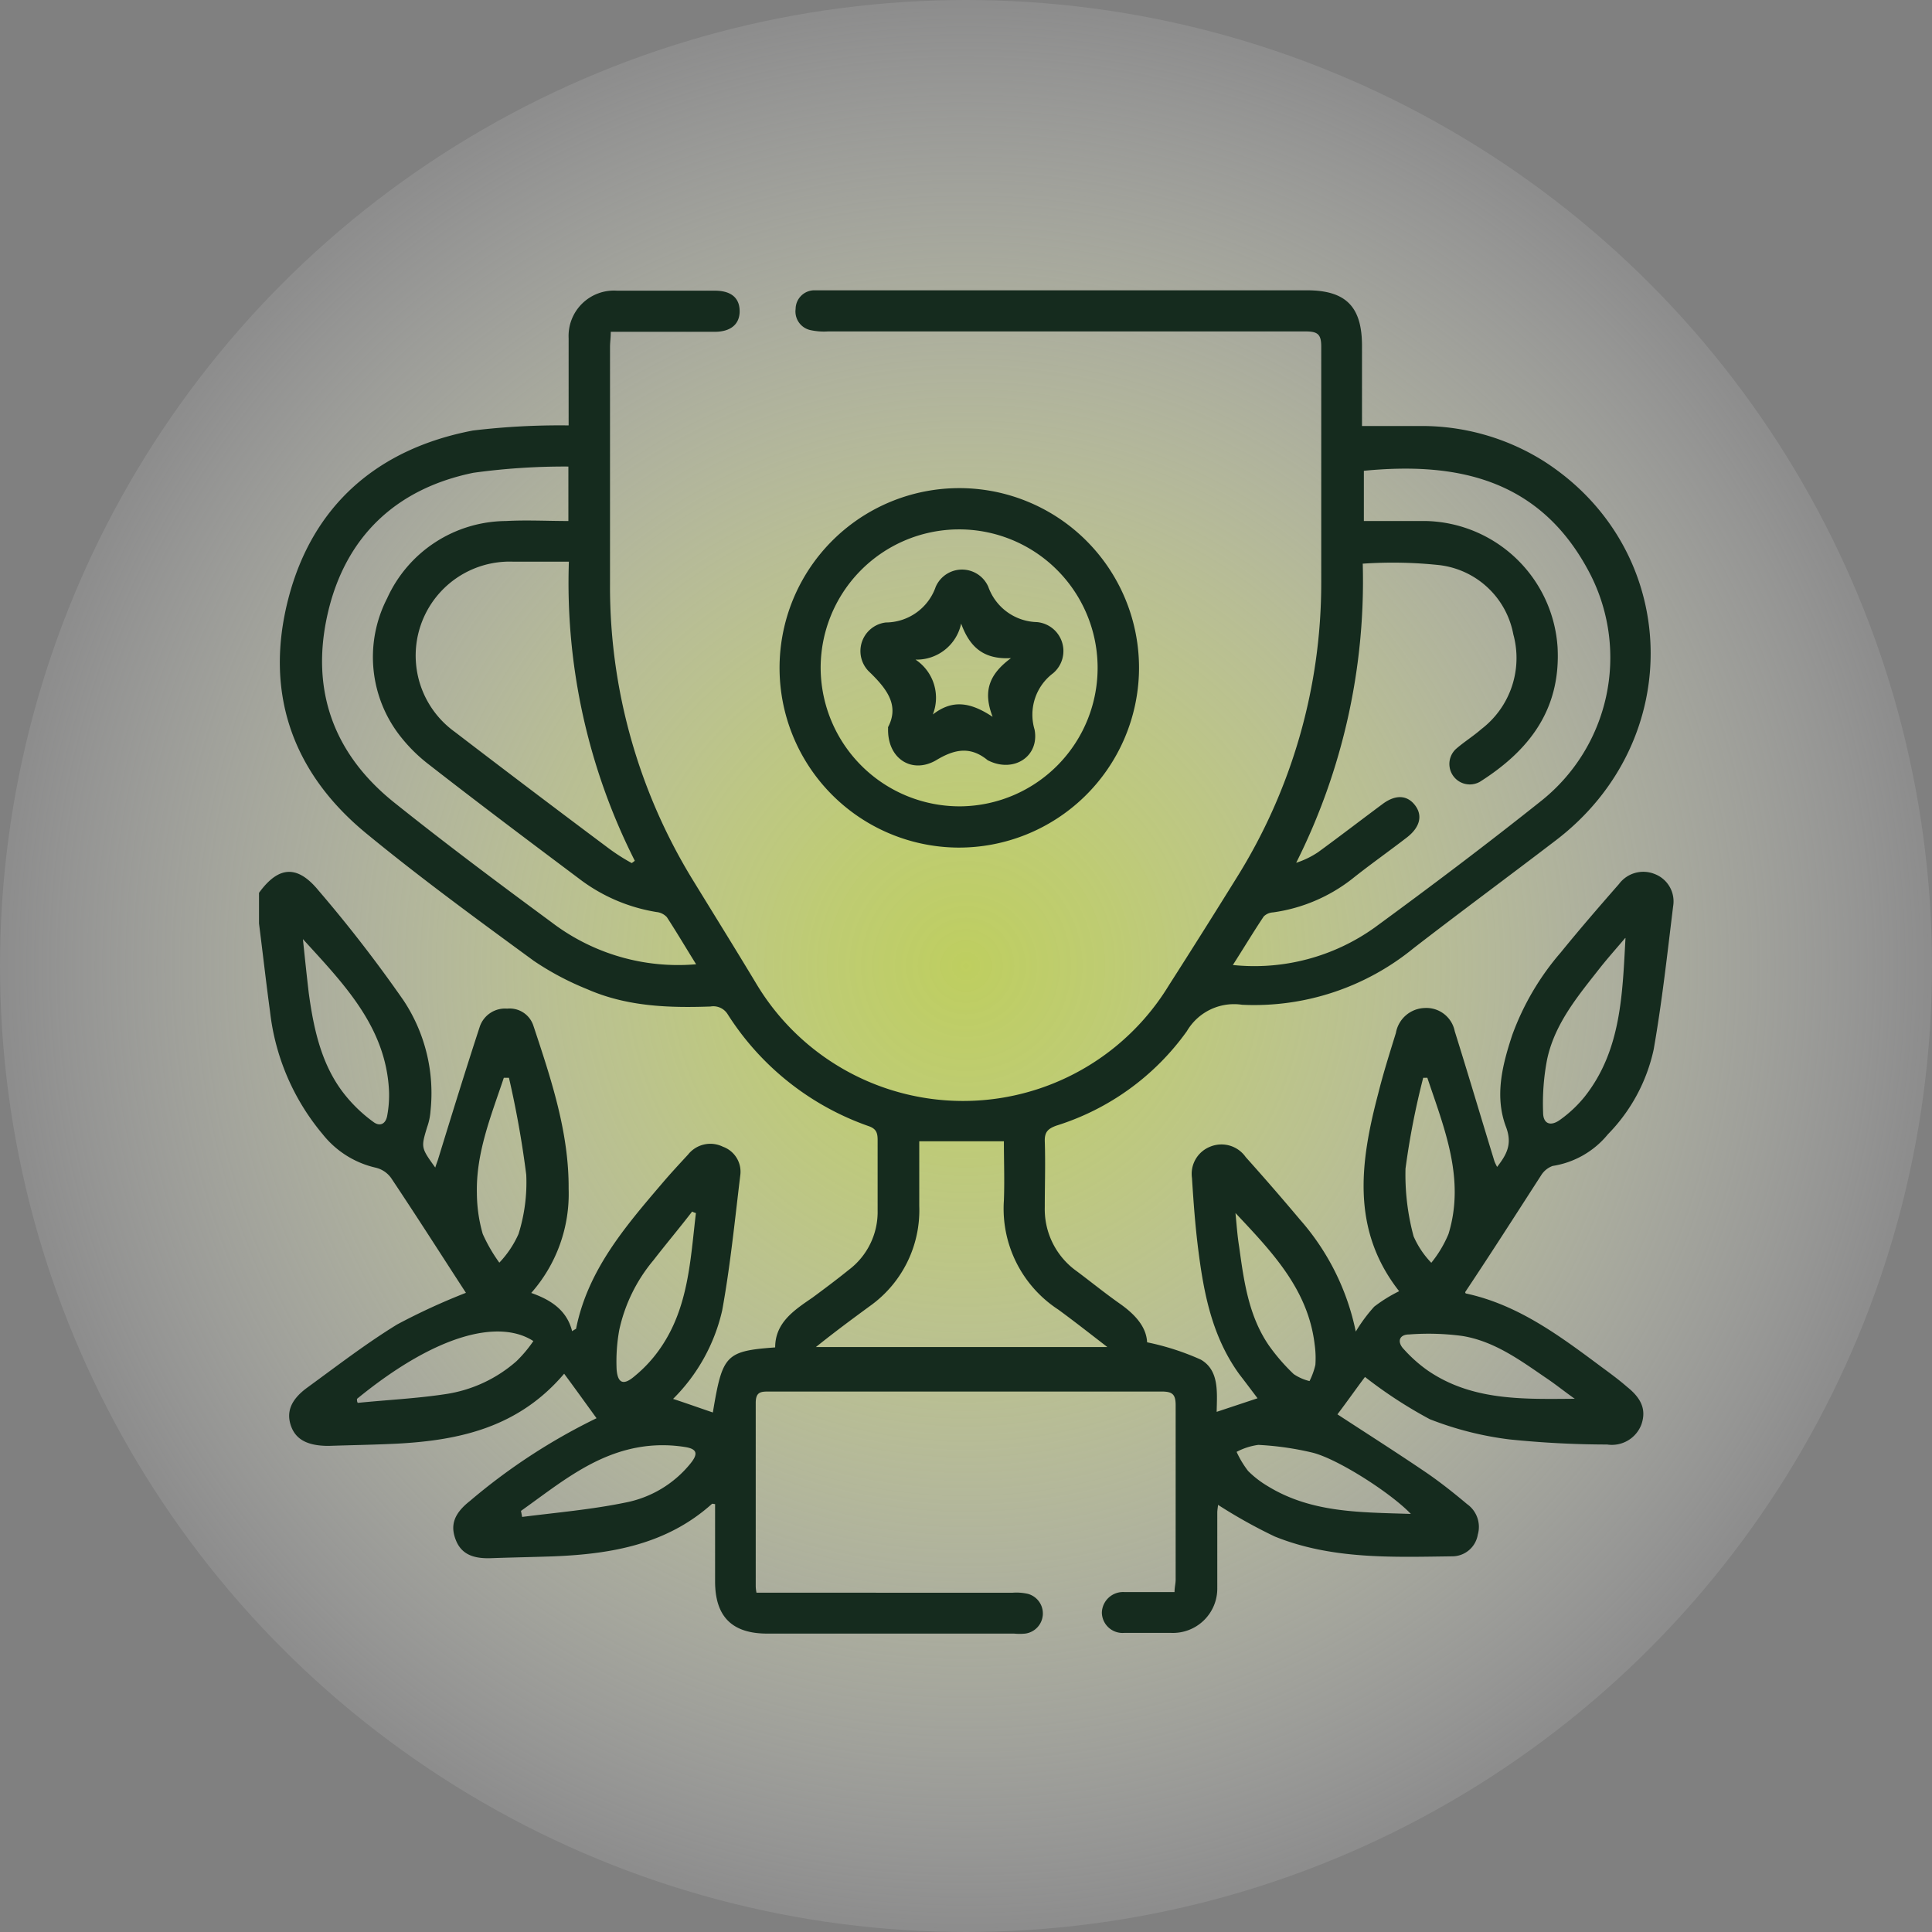 <?xml version="1.0" encoding="UTF-8"?> <svg xmlns="http://www.w3.org/2000/svg" xmlns:xlink="http://www.w3.org/1999/xlink" viewBox="0 0 155 155"><rect x="0" y="0" width="155" height="155" fill="#808080" stroke="none"/> <defs> <style>.a{fill:url(#a);}.b{fill:#152b1e;}</style> <radialGradient id="a" cx="77.5" cy="77.5" r="77.5" gradientUnits="userSpaceOnUse"> <stop offset="0" stop-color="#bece5f"></stop> <stop offset="0.15" stop-color="#c5d471" stop-opacity="0.9"></stop> <stop offset="0.46" stop-color="#d9e2a0" stop-opacity="0.63"></stop> <stop offset="0.89" stop-color="#f7f9ec" stop-opacity="0.21"></stop> <stop offset="1" stop-color="#fff" stop-opacity="0.1"></stop> </radialGradient> </defs> <title>Ресурс 111</title> <circle class="a" cx="77.5" cy="77.5" r="77.5"></circle> <path class="b" d="M20.78,71.63c1.56-2.15,3.07-2.27,4.78-.18a109.76,109.76,0,0,1,6.82,8.82,13.45,13.45,0,0,1,2.16,8.85,4.84,4.84,0,0,1-.27,1.3c-.5,1.65-.5,1.65.65,3.25.09-.3.18-.5.24-.71,1.09-3.54,2.19-7.11,3.34-10.62a2.14,2.14,0,0,1,2.19-1.42,2,2,0,0,1,2.1,1.36c1.42,4.28,2.86,8.56,2.83,13.1a12,12,0,0,1-3,8.35c1.59.56,2.86,1.39,3.28,3.07.21-.15.32-.18.32-.21.94-4.69,3.93-8.17,6.91-11.66.68-.8,1.36-1.53,2.07-2.3A2.28,2.28,0,0,1,58,92a2.13,2.13,0,0,1,1.39,2.3c-.44,3.63-.8,7.26-1.45,10.83A14.56,14.56,0,0,1,54,112.23c1.15.38,2.16.74,3.19,1.09.77-4.6,1-4.93,5-5.22,0-2,1.54-3,3-4,1-.74,1.95-1.45,2.89-2.21a5.82,5.82,0,0,0,2.33-4.78V91.46c0-.59-.12-.91-.74-1.12a22,22,0,0,1-11.31-9A1.35,1.35,0,0,0,57,80.75c-3.37.12-6.73,0-9.89-1.39a22.85,22.85,0,0,1-4.28-2.27c-4.55-3.33-9.12-6.67-13.46-10.24C23.38,61.92,21.2,55.46,23.14,48S30.29,36,37.94,34.54a58.54,58.54,0,0,1,7.68-.41v-1c0-2,0-4,0-6a3.64,3.64,0,0,1,3.87-3.81c2.63,0,5.23,0,7.85,0,1.33,0,2,.59,2,1.65s-.74,1.65-2,1.65H49c0,.47-.06.86-.06,1.24V46.81a45,45,0,0,0,6.73,23.93c1.68,2.74,3.37,5.46,5,8.17a19.33,19.33,0,0,0,33.1.15c1.83-2.86,3.63-5.72,5.43-8.62A44.6,44.6,0,0,0,106,46.72c0-6.32,0-12.6,0-18.92,0-1-.3-1.21-1.27-1.21q-19.13,0-38.3,0a5,5,0,0,1-1.33-.09,1.53,1.53,0,0,1-1.27-1.71,1.51,1.51,0,0,1,1.48-1.5c.32,0,.65,0,1,0h38.53c3.13,0,4.43,1.3,4.43,4.46v6.43h4.46A18.4,18.4,0,0,1,123.86,37c11,7.05,11.52,22.4.92,30.45-3.78,2.89-7.62,5.72-11.37,8.62a20.2,20.2,0,0,1-13.76,4.54,4.38,4.38,0,0,0-4.43,2.12,20.31,20.31,0,0,1-10.48,7.58c-.65.24-.94.5-.92,1.24.06,1.77,0,3.54,0,5.31a6.1,6.1,0,0,0,2.57,5.13c1.15.86,2.27,1.77,3.45,2.6s2.13,1.83,2.19,3.1a20.54,20.54,0,0,1,4.31,1.39c1.48.86,1.3,2.6,1.27,4.19l3.28-1.09c-.56-.74-1-1.33-1.48-1.95-2.16-3-2.83-6.43-3.28-10-.24-1.89-.38-3.81-.5-5.72A2.34,2.34,0,0,1,97.08,92a2.37,2.37,0,0,1,2.86.83c1.48,1.65,2.92,3.31,4.34,5a19.53,19.53,0,0,1,4.49,9,12.75,12.75,0,0,1,1.48-2,11.86,11.86,0,0,1,2-1.24c-3.87-4.93-3.13-10.36-1.68-15.85.41-1.65.92-3.25,1.42-4.87a2.42,2.42,0,0,1,2.3-2,2.32,2.32,0,0,1,2.42,1.86c1.09,3.48,2.13,7,3.19,10.45a4.83,4.83,0,0,0,.21.44c.77-1,1.24-1.83.71-3.22-.92-2.45-.3-4.93.5-7.35a21.16,21.16,0,0,1,3.9-6.64c1.51-1.86,3.07-3.66,4.67-5.49a2.43,2.43,0,0,1,2.86-.8,2.35,2.35,0,0,1,1.48,2.6c-.47,3.84-.89,7.67-1.56,11.48A13.91,13.91,0,0,1,129,91a7.13,7.13,0,0,1-4.43,2.54,1.81,1.81,0,0,0-.94.77c-2,3.1-4,6.23-6.08,9.35,0,0,0,.12.09.12,4.19.91,7.53,3.42,10.9,5.93.68.5,1.36,1,2,1.56,1.18.94,1.54,1.86,1.15,3a2.53,2.53,0,0,1-2.75,1.62,77.35,77.35,0,0,1-7.85-.41,26.3,26.3,0,0,1-6.38-1.62,36.12,36.12,0,0,1-5.2-3.39c-.65.86-1.45,2-2.21,3,2.39,1.56,4.81,3.1,7.15,4.69,1.12.77,2.19,1.62,3.25,2.51a2.24,2.24,0,0,1,.86,2.45,2.08,2.08,0,0,1-2,1.74c-4.81.06-9.68.27-14.29-1.59a41,41,0,0,1-4.55-2.54c0,.12-.06.38-.06.65,0,2,0,4,0,6A3.56,3.56,0,0,1,93.89,131c-1.21,0-2.45,0-3.66,0a1.66,1.66,0,0,1-1.83-1.62,1.7,1.7,0,0,1,1.83-1.65c1.3,0,2.57,0,4,0,0-.38.09-.68.09-1,0-4.69,0-9.35,0-14,0-.91-.3-1.09-1.15-1.09q-15.72,0-31.45,0c-.65,0-1.09,0-1.09.91,0,4.87,0,9.74,0,14.61,0,.15,0,.3.06.62H81.25a4.12,4.12,0,0,1,1.21.09,1.63,1.63,0,0,1-.21,3.19,4.45,4.45,0,0,1-.89,0H61.56c-2.83,0-4.19-1.36-4.19-4.19v-6.2c-.12,0-.21-.06-.27,0-3.6,3.22-8,4-12.64,4.19-1.68.06-3.4.09-5.08.15s-2.48-.5-2.86-1.59-.09-2,1.18-3a48.2,48.2,0,0,1,10.16-6.64c-.86-1.18-1.68-2.33-2.6-3.57-3.66,4.31-8.39,5.34-13.38,5.61-1.83.09-3.69.12-5.52.18-1.62,0-2.6-.47-3-1.56s-.09-2.1,1.27-3.1c2.39-1.74,4.72-3.54,7.23-5.08a51.51,51.51,0,0,1,5.52-2.54c-1.95-3-3.93-6.11-6-9.21a2.12,2.12,0,0,0-1.24-.83A7.58,7.58,0,0,1,25.89,91a18.52,18.52,0,0,1-4.22-9.8c-.32-2.36-.59-4.75-.89-7.11V71.63Zm88.55-26.41a50.39,50.39,0,0,1-5.34,24,7,7,0,0,0,1.77-.86c1.74-1.27,3.43-2.57,5.14-3.84,1.06-.8,2-.74,2.63.09s.38,1.77-.65,2.57c-1.45,1.12-3,2.21-4.4,3.33a13.24,13.24,0,0,1-6.35,2.69,1.15,1.15,0,0,0-.74.32c-.83,1.24-1.59,2.51-2.48,3.9a16.59,16.59,0,0,0,11.37-3c4.55-3.33,9.06-6.73,13.46-10.24a14.7,14.7,0,0,0,3.9-18c-4-7.88-10.9-9.12-18.22-8.41V41.8c1.71,0,3.34,0,5,0a10.84,10.84,0,0,1,10.54,10.12c.27,5-2.27,8.29-6.23,10.8a1.64,1.64,0,0,1-1.89-2.66c.65-.56,1.36-1,2-1.56a7.18,7.18,0,0,0,2.57-7.61,6.86,6.86,0,0,0-5.91-5.55,35.3,35.3,0,0,0-6.14-.12ZM55.86,77.38C55,76,54.27,74.76,53.5,73.58a1.31,1.31,0,0,0-.83-.41,13.86,13.86,0,0,1-6.23-2.69c-4-3-8-6-12-9.12a12.75,12.75,0,0,1-2.21-2.15A10.29,10.29,0,0,1,31.06,48a10.55,10.55,0,0,1,9.54-6.2c1.65-.09,3.31,0,5,0V37.43a53.57,53.57,0,0,0-7.62.5c-6.2,1.27-10.28,5.13-11.69,11.3s.5,11.33,5.43,15.23C35.81,67.73,40,70.86,44.26,74a16.73,16.73,0,0,0,11.6,3.36Zm-5.17-8.14.24-.18a49.4,49.4,0,0,1-5.29-24H41.13a7.54,7.54,0,0,0-4.64,13.66q6.07,4.65,12.17,9.21a15.93,15.93,0,0,0,2,1.3Zm14.76,38.83H88.84c-1.45-1.12-2.66-2.07-3.93-3a9.67,9.67,0,0,1-4.37-8.76c.06-1.56,0-3.16,0-4.75H73.75c0,1.74,0,3.45,0,5.19a9.43,9.43,0,0,1-4,8.06c-1.36,1-2.72,2-4.28,3.25Zm64.93-32.81c-.65.77-1.3,1.5-1.92,2.27-1.8,2.3-3.72,4.54-4.34,7.47a18.63,18.63,0,0,0-.32,4.25c0,.91.59,1.15,1.36.59a10,10,0,0,0,2-1.89c2.92-3.72,3-8.23,3.25-12.69ZM24.3,75.32c.15,1.45.3,2.89.47,4.34.41,3,1.06,6,3.07,8.38A11.73,11.73,0,0,0,29.94,90c.53.41,1,.18,1.12-.47a8.93,8.93,0,0,0,.15-2c-.24-5.16-3.66-8.62-6.91-12.19Zm74.82,22c.09.91.15,1.83.3,2.74.38,2.77.77,5.58,2.42,7.94a15.62,15.62,0,0,0,1.95,2.24,3.85,3.85,0,0,0,1.27.56,5.75,5.75,0,0,0,.47-1.3,7.81,7.81,0,0,0-.06-1.65c-.53-4.43-3.45-7.44-6.35-10.53Zm-43.29,0a1.23,1.23,0,0,1-.3-.12c-1,1.3-2.07,2.57-3.1,3.9a13,13,0,0,0-2.75,5.61,14.2,14.2,0,0,0-.21,3.16c.09,1.12.56,1.3,1.45.53A10.83,10.83,0,0,0,53,108.13c2.24-3.25,2.39-7.08,2.83-10.8Zm70.51,14.9c-.8-.56-1.56-1.18-2.36-1.71-2.07-1.42-4.13-2.92-6.67-3.33a20.44,20.44,0,0,0-4.25-.12c-.83,0-1,.62-.41,1.21a11.34,11.34,0,0,0,1.89,1.68c3.57,2.45,7.68,2.3,11.81,2.27ZM40.83,86.47h-.41c-1,3-2.24,6-2.16,9.27A12,12,0,0,0,38.73,99a12.9,12.9,0,0,0,1.33,2.3A8.12,8.12,0,0,0,41.6,99a13.77,13.77,0,0,0,.62-4.75,78.28,78.28,0,0,0-1.39-7.79ZM28.64,112.23c0,.12,0,.21.06.32,2.36-.24,4.75-.35,7.09-.71a11.07,11.07,0,0,0,5.64-2.63,10.42,10.42,0,0,0,1.36-1.62c-2.69-1.74-7.68-.65-14.14,4.63ZM114.5,86.47c-.12,0-.21,0-.32,0a62.26,62.26,0,0,0-1.42,7.29,19,19,0,0,0,.65,5.43,7.22,7.22,0,0,0,1.42,2.12A9.41,9.41,0,0,0,116.21,99c1.36-4.43-.35-8.5-1.71-12.57Zm-1.3,35c-1.59-1.68-5.88-4.43-7.91-4.93a24,24,0,0,0-4.34-.62,5.21,5.21,0,0,0-1.74.56,7.82,7.82,0,0,0,.92,1.53,7.9,7.9,0,0,0,1.56,1.21c3.54,2.18,7.47,2.1,11.52,2.24Zm-71.4-.24.09.47c2.75-.35,5.55-.59,8.27-1.15a8.87,8.87,0,0,0,5.23-3.13c.65-.8.53-1.18-.44-1.33a11.34,11.34,0,0,0-3.16-.06c-4,.5-6.91,3-10,5.19Z"></path> <path class="b" d="M76.8,68A14.42,14.42,0,1,1,91.38,53.81,14.45,14.45,0,0,1,76.8,68Zm.32-3.31a11.11,11.11,0,1,0-11.28-11,11.15,11.15,0,0,0,11.28,11Z"></path> <path class="b" d="M71.24,58.35c.94-1.77-.09-3.1-1.56-4.51a2.31,2.31,0,0,1,1.39-3.9,4.26,4.26,0,0,0,4-2.86,2.3,2.3,0,0,1,4.22,0,4.26,4.26,0,0,0,3.9,2.83,2.33,2.33,0,0,1,1.3,4.1A4.16,4.16,0,0,0,83,58.53c.41,2.15-1.65,3.48-3.66,2.51L79.25,61c-1.39-1.15-2.66-.91-4.16,0-1.95,1.12-3.93-.15-3.84-2.6Zm8.39-.86c-.8-2.07-.24-3.42,1.48-4.69-2.21.12-3.31-.89-4-2.77a3.65,3.65,0,0,1-3.66,2.89,3.67,3.67,0,0,1,1.39,4.4c1.56-1.21,3-1,4.78.18Z"></path> </svg> 